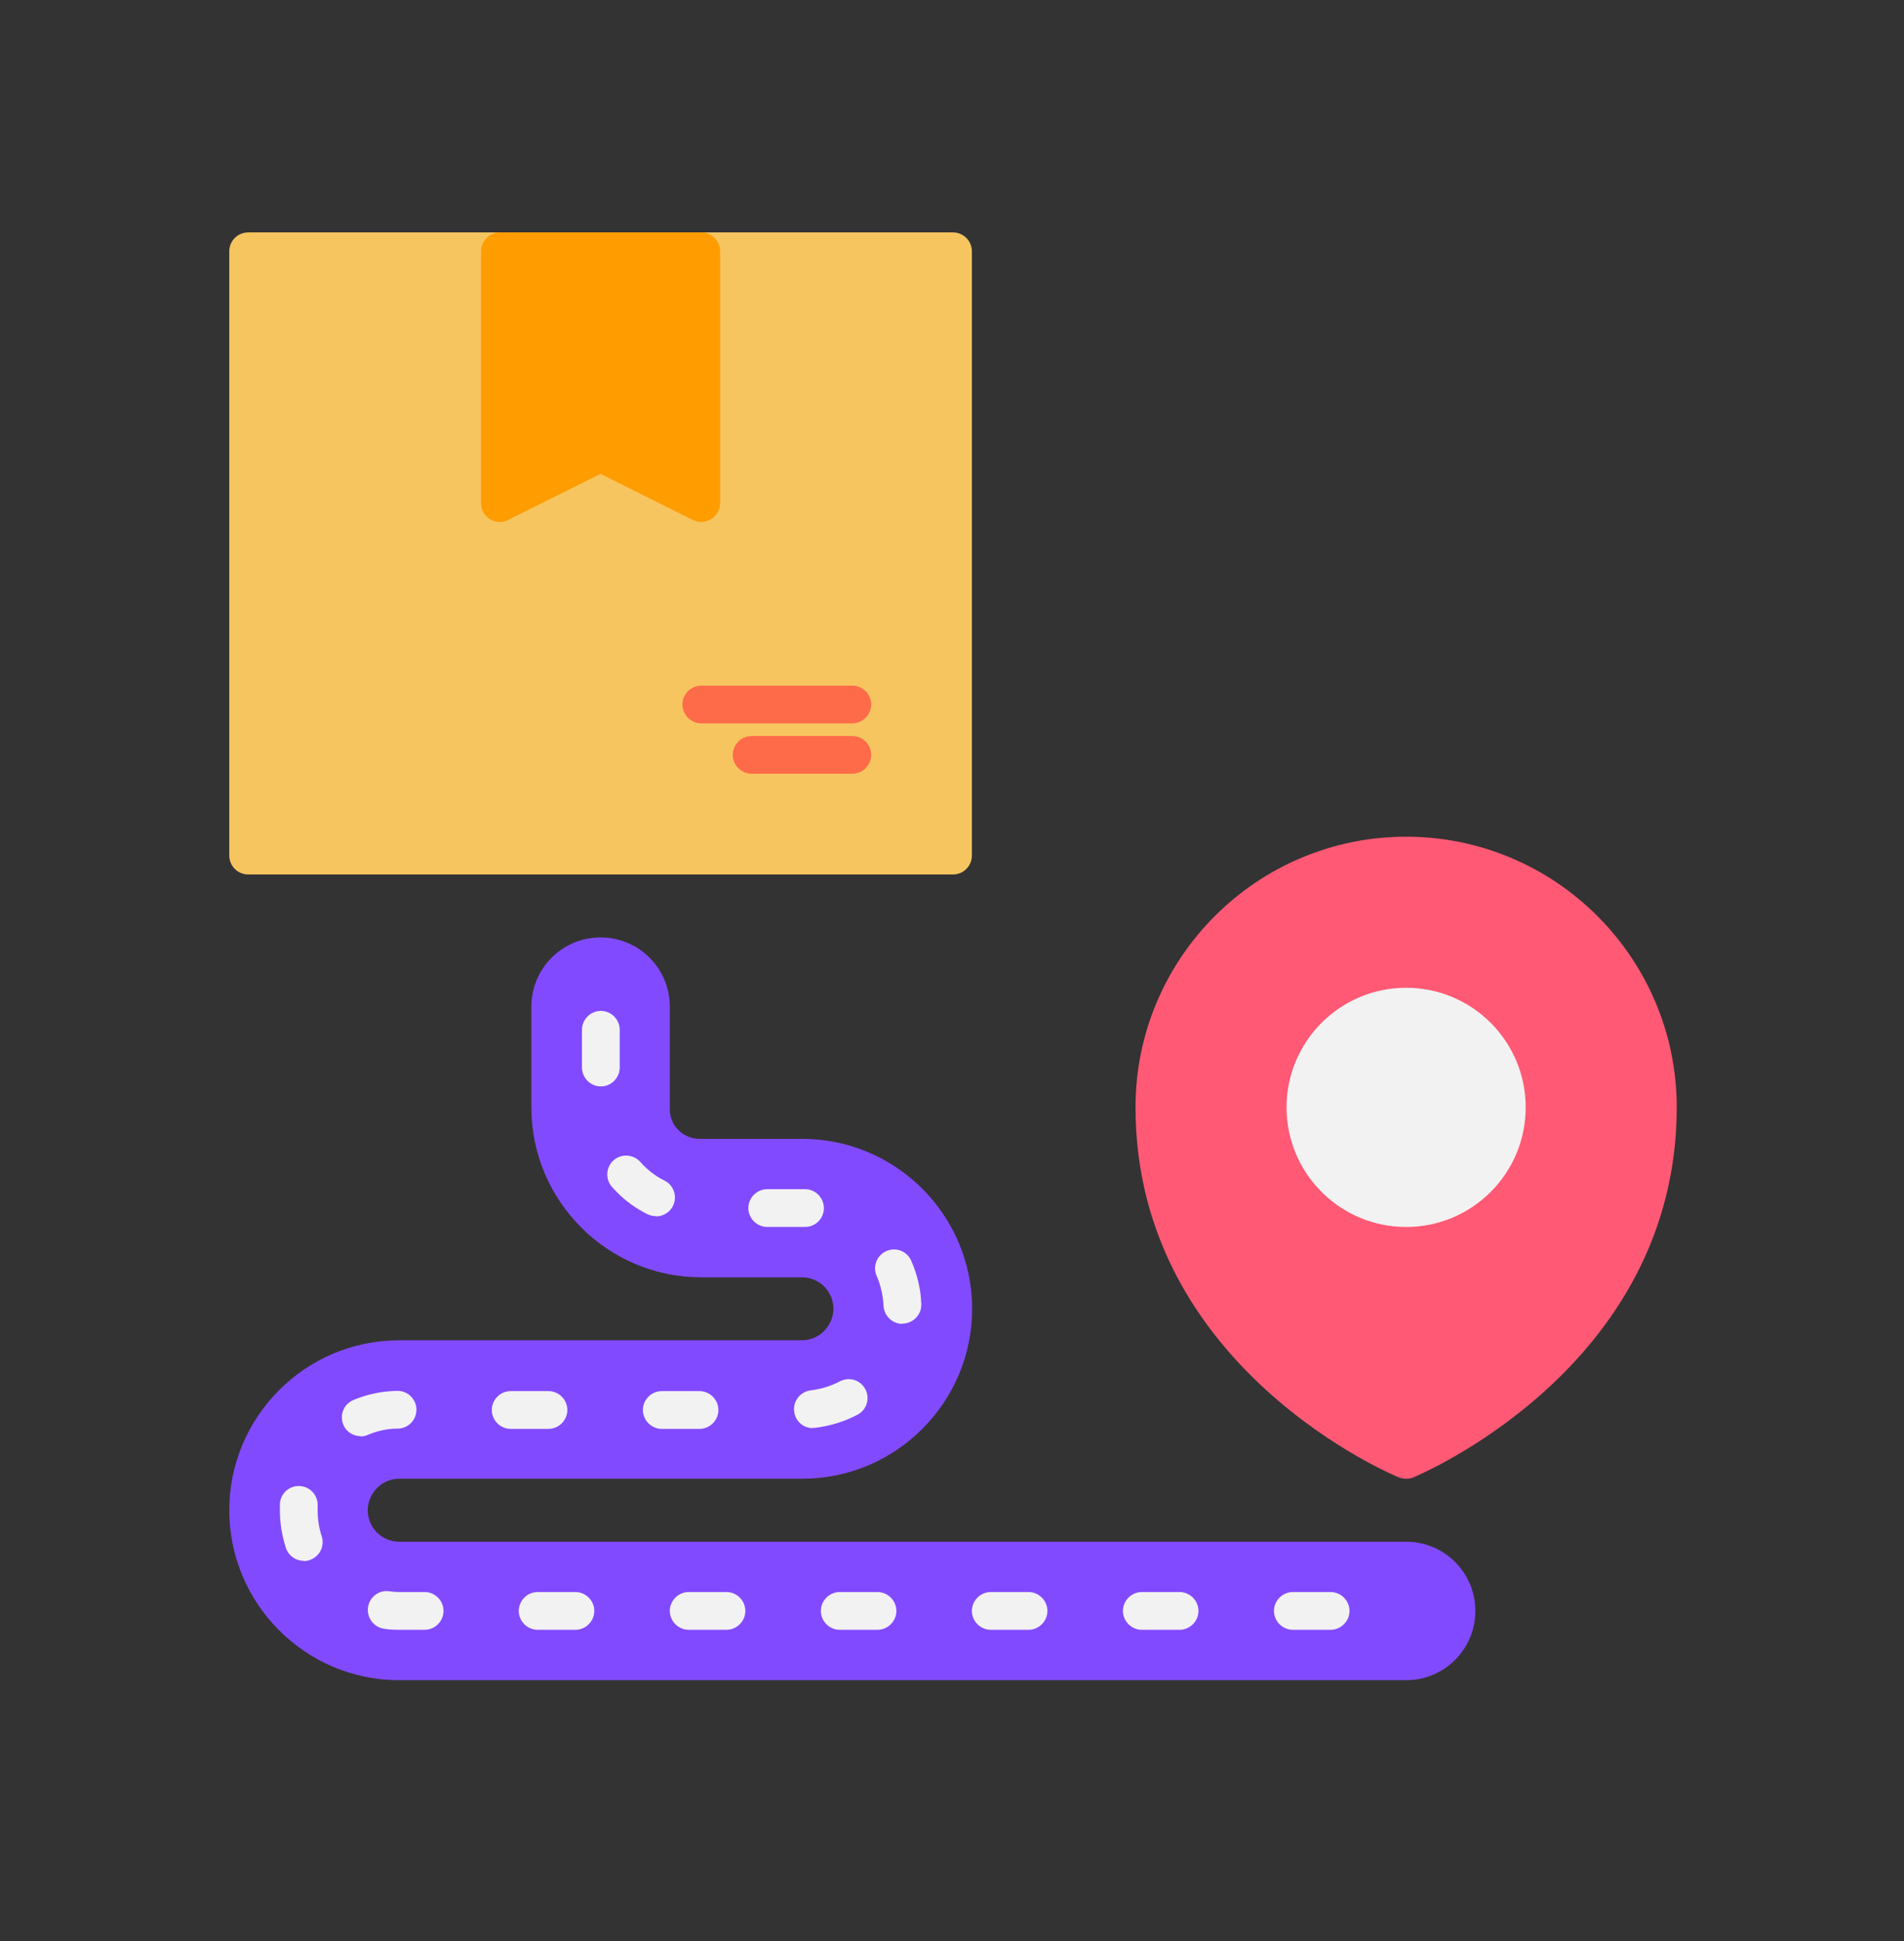 <svg width="52" height="53" viewBox="0 0 52 53" fill="none" xmlns="http://www.w3.org/2000/svg">
<rect x="0" y="0" width="52" height="53" fill="#333333" stroke="none"/>
<path d="M26.027 6.346H6.777C6.493 6.346 6.262 6.577 6.262 6.861V23.361C6.262 23.646 6.493 23.877 6.777 23.877H26.027C26.312 23.877 26.543 23.646 26.543 23.361V6.861C26.543 6.577 26.312 6.346 26.027 6.346Z" fill="#F6C560"/>
<path fill-rule="evenodd" clip-rule="evenodd" d="M19.152 14.252C19.077 14.252 18.994 14.231 18.919 14.197L16.402 12.939L13.879 14.197C13.721 14.28 13.529 14.266 13.377 14.176C13.303 14.129 13.243 14.064 13.2 13.987C13.158 13.91 13.136 13.824 13.137 13.736V6.861C13.137 6.579 13.371 6.346 13.652 6.346H19.152C19.434 6.346 19.668 6.579 19.668 6.861V13.736C19.668 13.915 19.572 14.08 19.421 14.176C19.338 14.225 19.242 14.252 19.152 14.252Z" fill="#FF9C00"/>
<path d="M23.277 19.752H19.152C18.871 19.752 18.637 19.518 18.637 19.236C18.637 18.954 18.871 18.721 19.152 18.721H23.277C23.559 18.721 23.793 18.954 23.793 19.236C23.793 19.518 23.559 19.752 23.277 19.752ZM23.277 21.127H20.527C20.246 21.127 20.012 20.893 20.012 20.611C20.012 20.329 20.246 20.096 20.527 20.096H23.277C23.559 20.096 23.793 20.329 23.793 20.611C23.793 20.893 23.559 21.127 23.277 21.127Z" fill="#FE6B49"/>
<path fill-rule="evenodd" clip-rule="evenodd" d="M38.403 40.377C38.334 40.377 38.272 40.363 38.21 40.343C38.134 40.315 31.012 37.38 31.012 30.236C31.012 26.16 34.326 22.846 38.403 22.846C42.479 22.846 45.793 26.16 45.793 30.236C45.793 37.38 38.664 40.308 38.595 40.343C38.533 40.37 38.471 40.377 38.403 40.377Z" fill="#FF5975"/>
<path d="M38.403 33.502C40.206 33.502 41.668 32.04 41.668 30.236C41.668 28.433 40.206 26.971 38.403 26.971C36.599 26.971 35.137 28.433 35.137 30.236C35.137 32.04 36.599 33.502 38.403 33.502Z" fill="#F2F2F2"/>
<path fill-rule="evenodd" clip-rule="evenodd" d="M38.403 45.877H10.902C8.345 45.877 6.262 43.794 6.262 41.236C6.262 38.679 8.345 36.596 10.902 36.596H21.902C22.129 36.596 22.349 36.506 22.508 36.341C22.666 36.183 22.762 35.956 22.762 35.736C22.762 35.262 22.377 34.877 21.902 34.877H19.152C16.595 34.877 14.512 32.794 14.512 30.236V27.486C14.512 26.441 15.357 25.596 16.402 25.596C17.448 25.596 18.293 26.441 18.293 27.486V30.291C18.293 30.505 18.376 30.711 18.534 30.862C18.685 31.013 18.891 31.096 19.104 31.096H21.909C24.467 31.096 26.55 33.179 26.55 35.736C26.55 38.294 24.467 40.377 21.909 40.377H10.902C10.676 40.377 10.456 40.466 10.297 40.631C10.139 40.789 10.043 41.016 10.043 41.236C10.043 41.711 10.428 42.096 10.902 42.096H38.403C39.447 42.096 40.293 42.941 40.293 43.986C40.293 45.031 39.447 45.877 38.403 45.877Z" fill="#824AFF"/>
<path d="M36.34 44.501H35.309C35.027 44.501 34.793 44.267 34.793 43.986C34.793 43.704 35.027 43.47 35.309 43.47H36.34C36.622 43.47 36.856 43.704 36.856 43.986C36.856 44.267 36.622 44.501 36.34 44.501ZM32.215 44.501H31.184C30.902 44.501 30.668 44.267 30.668 43.986C30.668 43.704 30.902 43.47 31.184 43.47H32.215C32.497 43.47 32.731 43.704 32.731 43.986C32.731 44.267 32.497 44.501 32.215 44.501ZM28.09 44.501H27.059C26.777 44.501 26.543 44.267 26.543 43.986C26.543 43.704 26.777 43.47 27.059 43.47H28.09C28.372 43.47 28.606 43.704 28.606 43.986C28.606 44.267 28.372 44.501 28.09 44.501ZM23.965 44.501H22.934C22.652 44.501 22.418 44.267 22.418 43.986C22.418 43.704 22.652 43.47 22.934 43.47H23.965C24.247 43.47 24.481 43.704 24.481 43.986C24.481 44.267 24.247 44.501 23.965 44.501ZM19.84 44.501H18.809C18.527 44.501 18.293 44.267 18.293 43.986C18.293 43.704 18.527 43.47 18.809 43.47H19.84C20.122 43.47 20.356 43.704 20.356 43.986C20.356 44.267 20.122 44.501 19.84 44.501ZM15.715 44.501H14.684C14.402 44.501 14.168 44.267 14.168 43.986C14.168 43.704 14.402 43.47 14.684 43.47H15.715C15.997 43.47 16.231 43.704 16.231 43.986C16.231 44.267 15.997 44.501 15.715 44.501ZM11.59 44.501H10.902C10.765 44.501 10.627 44.494 10.497 44.474C10.361 44.456 10.238 44.386 10.154 44.277C10.071 44.169 10.033 44.032 10.05 43.896C10.084 43.614 10.346 43.408 10.627 43.449C10.717 43.463 10.813 43.47 10.909 43.47H11.597C11.879 43.47 12.113 43.704 12.113 43.986C12.113 44.267 11.879 44.501 11.597 44.501M8.297 42.617C8.189 42.617 8.084 42.584 7.997 42.521C7.909 42.458 7.843 42.369 7.809 42.267C7.699 41.93 7.644 41.586 7.644 41.236V41.064C7.651 40.927 7.712 40.799 7.814 40.707C7.916 40.616 8.05 40.568 8.187 40.576C8.324 40.583 8.452 40.644 8.543 40.746C8.635 40.848 8.682 40.982 8.675 41.119V41.236C8.675 41.476 8.709 41.71 8.785 41.944C8.807 42.008 8.815 42.077 8.81 42.144C8.805 42.212 8.787 42.278 8.756 42.339C8.725 42.4 8.683 42.454 8.631 42.498C8.58 42.542 8.52 42.576 8.455 42.597C8.4 42.617 8.345 42.624 8.29 42.624M9.851 39.214C9.651 39.214 9.452 39.097 9.376 38.898C9.266 38.637 9.39 38.334 9.658 38.224C10.036 38.066 10.442 37.984 10.848 37.977H10.854C10.991 37.976 11.123 38.029 11.22 38.126C11.317 38.222 11.373 38.352 11.373 38.489C11.374 38.626 11.321 38.757 11.225 38.855C11.129 38.952 10.998 39.007 10.861 39.008C10.579 39.008 10.304 39.07 10.043 39.18C9.981 39.208 9.913 39.221 9.844 39.221M19.104 39.015H18.073C17.791 39.015 17.558 38.781 17.558 38.499C17.558 38.218 17.791 37.984 18.073 37.984H19.104C19.386 37.984 19.62 38.218 19.62 38.499C19.62 38.781 19.386 39.015 19.104 39.015ZM14.979 39.015H13.948C13.811 39.015 13.68 38.961 13.584 38.864C13.487 38.767 13.432 38.636 13.432 38.499C13.432 38.363 13.487 38.231 13.584 38.135C13.68 38.038 13.811 37.984 13.948 37.984H14.979C15.261 37.984 15.495 38.218 15.495 38.499C15.495 38.781 15.261 39.015 14.979 39.015ZM22.198 38.994C22.071 38.995 21.949 38.948 21.854 38.863C21.76 38.778 21.701 38.66 21.689 38.534C21.655 38.252 21.861 37.998 22.143 37.963C22.425 37.929 22.693 37.846 22.941 37.716C23.195 37.585 23.504 37.681 23.635 37.936C23.766 38.19 23.669 38.499 23.415 38.63C23.051 38.822 22.659 38.939 22.253 38.987H22.198M24.646 36.148C24.371 36.148 24.144 35.928 24.13 35.653C24.116 35.371 24.054 35.096 23.944 34.842C23.828 34.581 23.944 34.278 24.206 34.161C24.467 34.044 24.769 34.161 24.886 34.422C25.051 34.801 25.148 35.199 25.161 35.605C25.175 35.887 24.948 36.127 24.666 36.141H24.646M21.985 33.501H20.954C20.672 33.501 20.438 33.267 20.438 32.986C20.438 32.704 20.672 32.47 20.954 32.47H21.999C22.281 32.477 22.508 32.718 22.501 32.999C22.494 33.281 22.267 33.501 21.985 33.501ZM17.908 33.206C17.832 33.206 17.75 33.185 17.674 33.151C17.365 32.992 17.083 32.793 16.843 32.546C16.794 32.498 16.753 32.449 16.712 32.408C16.623 32.305 16.578 32.17 16.587 32.034C16.596 31.898 16.658 31.77 16.76 31.679C16.973 31.494 17.296 31.514 17.489 31.727C17.516 31.762 17.544 31.789 17.578 31.824C17.743 31.989 17.936 32.133 18.149 32.236C18.253 32.288 18.336 32.374 18.385 32.48C18.434 32.585 18.446 32.704 18.419 32.817C18.392 32.93 18.327 33.031 18.236 33.102C18.144 33.174 18.031 33.213 17.915 33.212M16.409 29.665C16.128 29.665 15.894 29.431 15.894 29.149V28.118C15.894 27.836 16.128 27.602 16.409 27.602C16.691 27.602 16.925 27.836 16.925 28.118V29.149C16.925 29.431 16.691 29.665 16.409 29.665Z" fill="#F2F2F2"/>
</svg>

